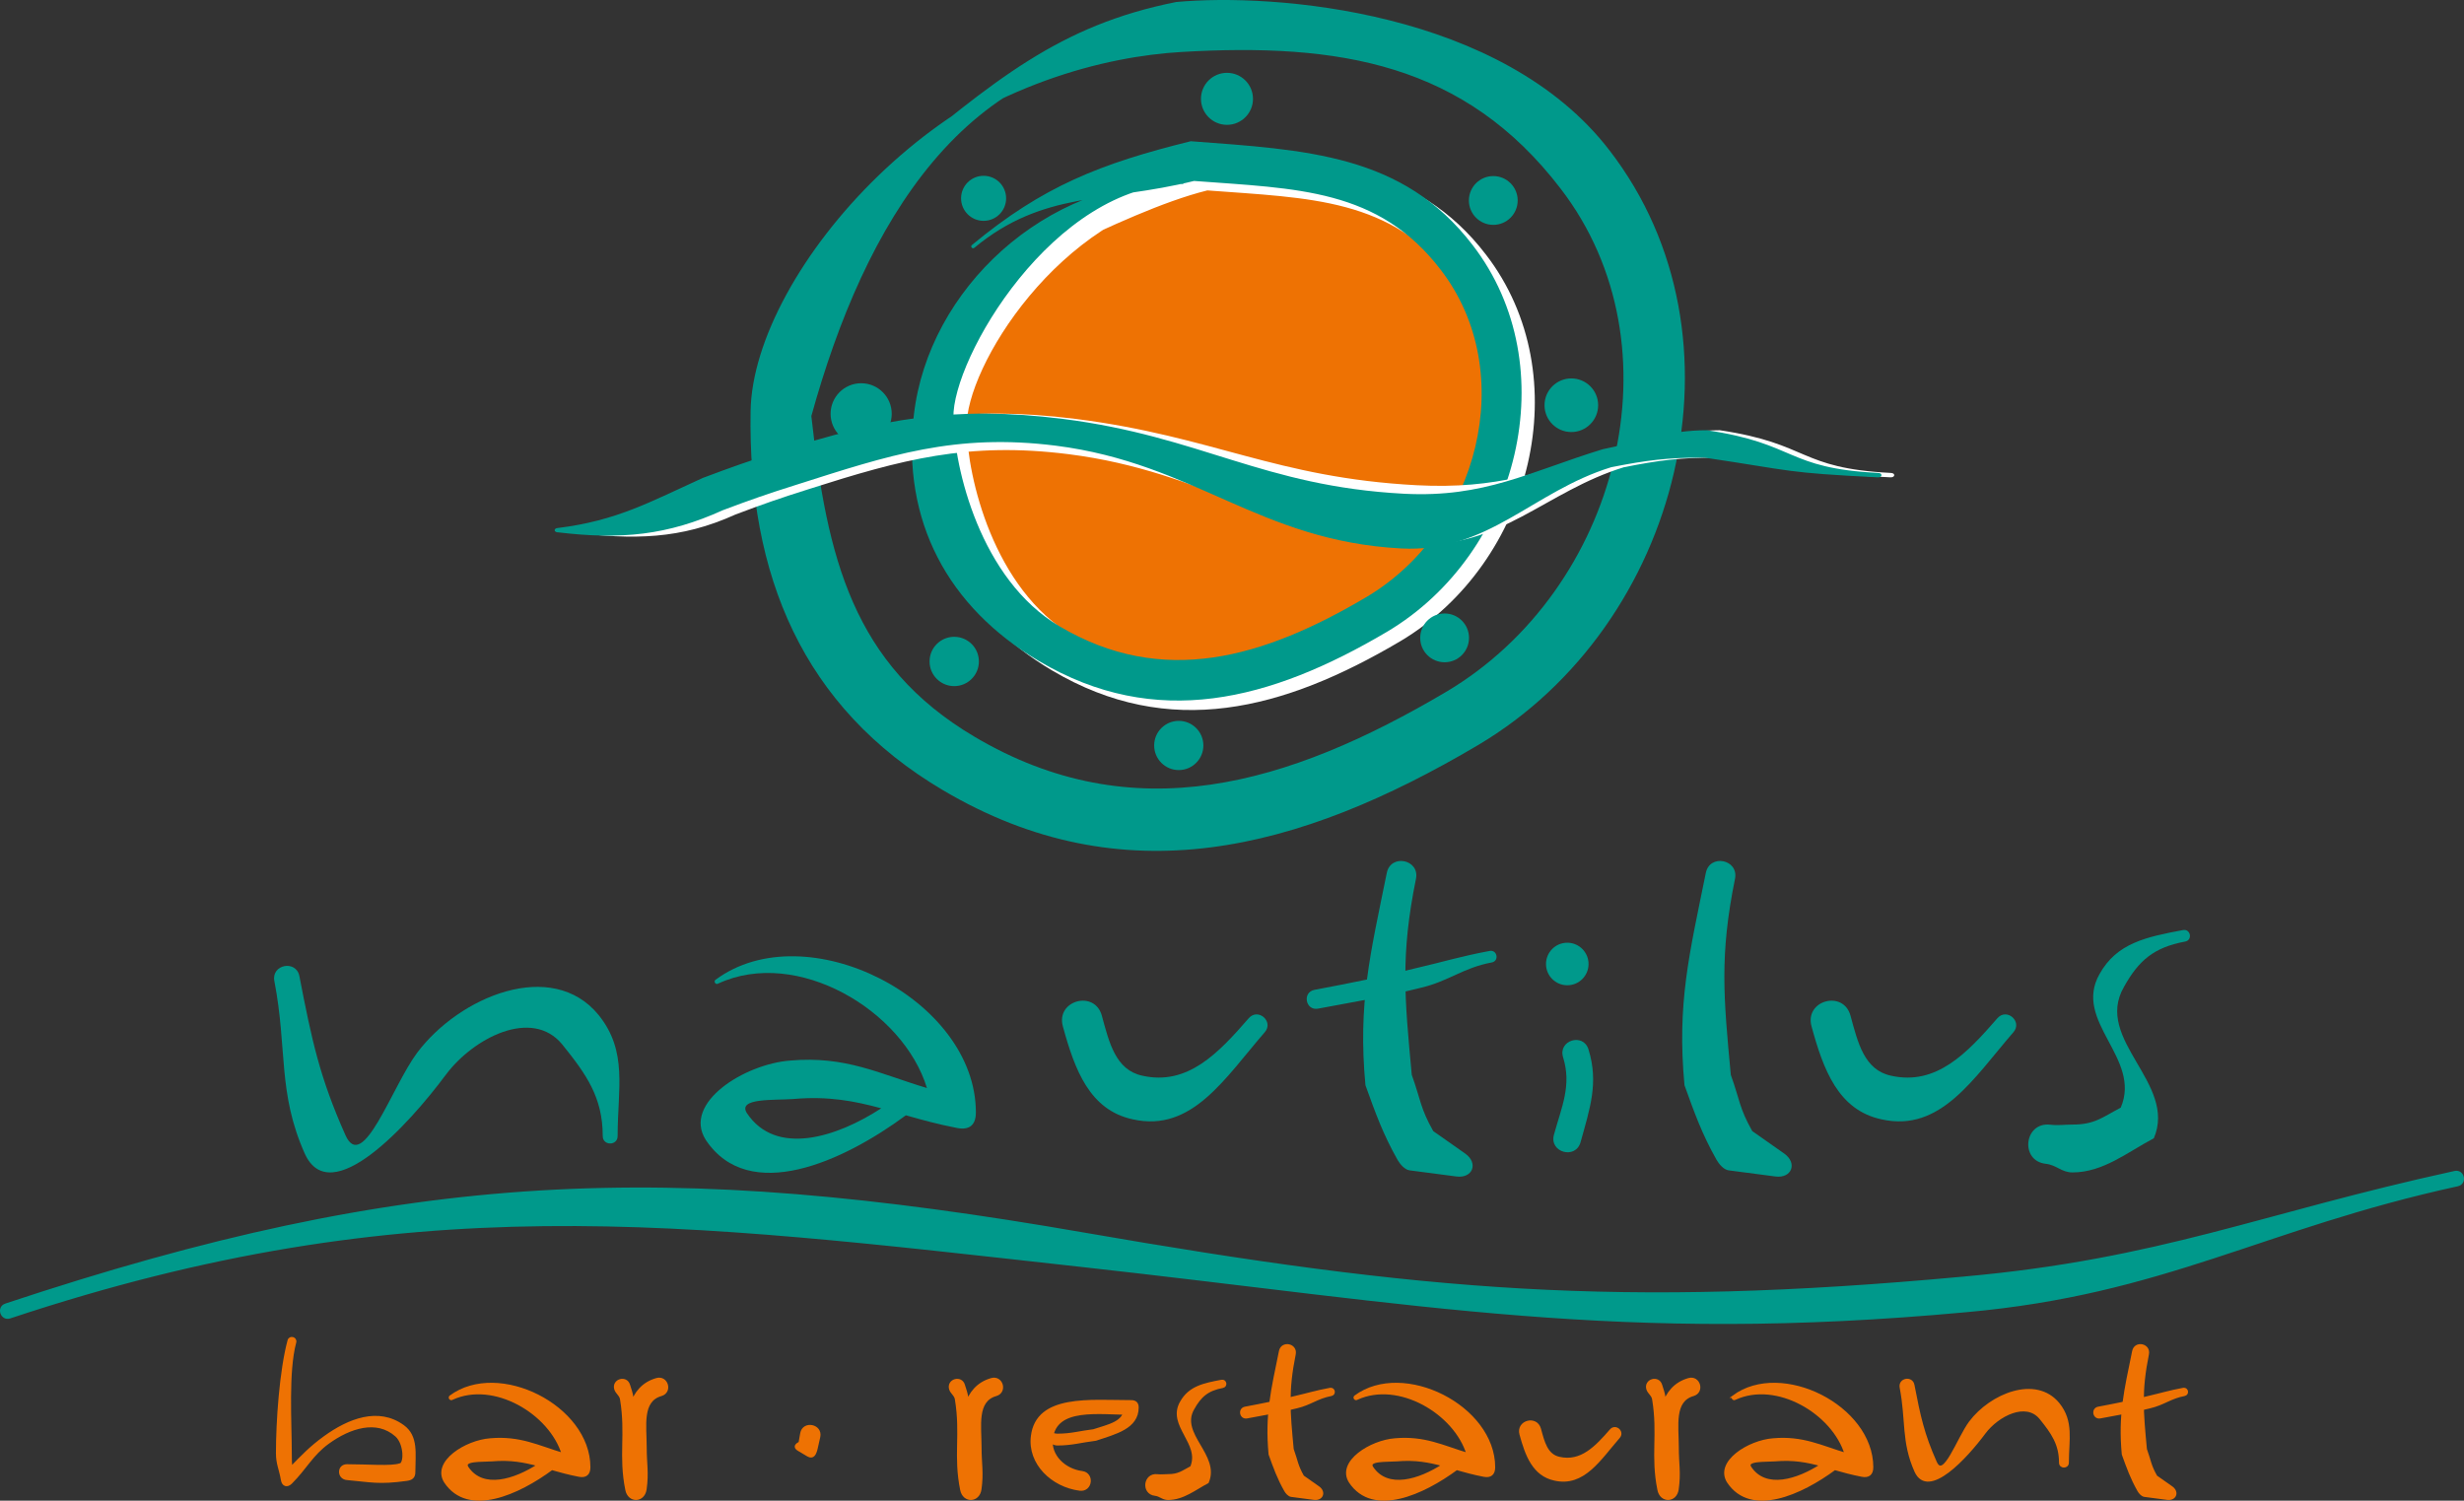 <?xml version="1.0" encoding="UTF-8"?> <svg xmlns="http://www.w3.org/2000/svg" viewBox="0 0 927.47 564.892"><rect x="0" y="0" width="927.47" height="564.892" fill="#333333" stroke="none"/><path d="m353.527 188.374-.807-43.662 16.707-32.607 27.763-26.396 27.203-18.322 61.177-2.174 58.195 24.533 22.111 43.663-11.863 63.847-54.159 46.084-66.02 15.093-49.314-19.937z" fill="#ee7203"></path><path d="m450.021 72.835c-51.456 7.953-86.727 65.752-86.161 87.975.261 18.81 10.087 60.861 39.949 78.521 38.866 22.995 76.692 11.947 115.557-11.049 42.143-25.033 57.683-84.53 27.897-123.188-23.426-30.584-54.099-30.489-92.817-33.418-33.151 8.202-83.81 39.217-81.82 31.973 26.679-22.115 46.517-38.501 80.568-46.926 43.484 3.289 79.812 4.764 106.122 39.113 35.143 45.612 17.525 115.983-32.199 145.518-44.024 26.048-87.021 37.103-131.045 11.056-34.375-20.33-51.766-52.894-47.087-92.788 5.532-47.163 49.183-88.17 101.036-88.17.921 0 .921 1.382 0 1.382z" fill="#fff"></path><path d="m437.871 19.258c-74.434 0-112.451 64.968-132.471 137.349 5.924 53.316 15.509 93.573 61.421 120.725 59.755 35.355 117.913 18.369 177.669-16.987 64.795-38.488 88.687-129.964 42.891-189.4-36.018-47.023-83.114-54.881-142.706-51.379-28.453 1.672-70.557 11.869-110.492 44.973-1.09.904-1.596.238-.505-.666 41.018-34.002 65.013-54.341 109.071-63.121 37.007-3.428 122.71 3.147 163.161 55.958 54.033 70.128 26.945 178.323-49.506 223.734-67.686 40.048-133.793 57.047-201.48 16.999-52.852-31.257-73.4-80.914-72.396-142.661.86-52.891 75.619-137.649 155.343-137.649 1.416 0 1.416 2.124 0 2.124z" fill="#00998b"></path><path d="m445.036 69.271c-48.413 0-86.727 65.752-86.16 87.975.261 18.81 10.087 60.861 39.949 78.521 38.866 22.995 76.692 11.947 115.557-11.049 42.143-25.032 57.682-84.529 27.897-123.187-23.426-30.584-54.099-30.489-92.818-33.417-33.151 8.202-56.757 3.644-82.731 25.175-.709.588-1.591-.476-.882-1.064 26.679-22.115 48.31-30.64 82.361-39.065 43.485 3.289 79.812 4.763 106.122 39.112 35.143 45.612 17.525 115.983-32.199 145.519-44.024 26.047-87.02 37.103-131.044 11.056-34.376-20.33-51.766-52.895-47.087-92.788 5.532-47.163 49.183-88.169 101.036-88.169.921 0 .921 1.381 0 1.381z" fill="#00998b"></path><path d="m452.054 37.203c0-5.407 4.383-9.789 9.79-9.789s9.789 4.382 9.789 9.789-4.383 9.789-9.789 9.789-9.79-4.383-9.79-9.789z" fill="#00998b"></path><path d="m581.372 152.538c0-5.574 4.519-10.092 10.092-10.092s10.092 4.518 10.092 10.092-4.518 10.092-10.092 10.092-10.092-4.518-10.092-10.092z" fill="#00998b"></path><path d="m312.645 155.768c0-6.354 5.151-11.505 11.505-11.505s11.505 5.151 11.505 11.505-5.151 11.505-11.505 11.505-11.505-5.15-11.505-11.505z" fill="#00998b"></path><path d="m361.757 74.654c0-4.682 3.795-8.477 8.477-8.477s8.477 3.795 8.477 8.477-3.795 8.477-8.477 8.477-8.477-3.796-8.477-8.477z" fill="#00998b"></path><path d="m552.903 75.462c0-5.072 4.112-9.184 9.184-9.184s9.184 4.112 9.184 9.184-4.112 9.184-9.184 9.184-9.184-4.112-9.184-9.184z" fill="#00998b"></path><path d="m349.894 248.992c0-5.128 4.157-9.284 9.285-9.284s9.284 4.157 9.284 9.284-4.157 9.285-9.284 9.285-9.285-4.157-9.285-9.285z" fill="#00998b"></path><path d="m534.581 240.11c0-5.072 4.112-9.184 9.184-9.184s9.184 4.111 9.184 9.184-4.112 9.184-9.184 9.184-9.184-4.112-9.184-9.184z" fill="#00998b"></path><path d="m434.439 280.613c0-5.115 4.147-9.262 9.262-9.262s9.262 4.147 9.262 9.262-4.146 9.262-9.262 9.262-9.262-4.147-9.262-9.262z" fill="#00998b"></path><g fill="#ee7203"><path d="m487.229 509.729c-2.835 13.984-2.087 21.638-.764 35.812 1.653 4.592 1.533 6.046 3.921 10.271l5.885 4.138c2.406 1.756 1.294 4.536-1.66 4.148l-8.563-1.124c-.87-.114-1.75-1.143-2.182-1.907-2.662-4.71-4.023-8.519-5.866-13.639-1.399-14.991.899-23.988 3.898-38.779.72-3.553 6.051-2.473 5.33 1.081z" stroke="#ee7203" stroke-miterlimit="3.864"></path><path d="m468.699 530.003c7.147-1.352 11.587-2.223 18.541-3.962 5.059-1.168 8.193-2.169 13.446-3.141 1.4-.259 1.789 1.842.389 2.101-5.253.973-7.914 3.461-12.972 4.628-7.031 1.758-11.527 2.441-18.753 3.809-2.29.433-2.941-3.003-.65-3.436z" stroke="#ee7203" stroke-miterlimit="3.864"></path><path d="m808.383 509.729c-2.835 13.984-2.087 21.638-.764 35.812 1.653 4.592 1.533 6.046 3.921 10.271l5.885 4.138c2.406 1.756 1.294 4.536-1.659 4.148l-8.563-1.124c-.87-.114-1.75-1.143-2.182-1.907-2.662-4.71-4.023-8.519-5.866-13.639-1.399-14.991.899-23.988 3.898-38.779.72-3.553 6.051-2.473 5.331 1.081z" stroke="#ee7203" stroke-miterlimit="3.864"></path><path d="m789.852 530.003c7.148-1.352 11.587-2.223 18.542-3.962 5.058-1.168 8.192-2.169 13.446-3.141 1.4-.259 1.789 1.842.388 2.101-5.252.973-7.914 3.461-12.971 4.628-7.031 1.758-11.528 2.441-18.754 3.809-2.29.433-2.94-3.003-.65-3.436z" stroke="#ee7203" stroke-miterlimit="3.864"></path><path d="m111.016 505.251c-2.984 11.083-1.686 30.269-1.686 41.779 0 2.247.037 3.825.201 5.534 4.158-4.27 7.366-7.675 12.592-11.46 9.268-6.72 20.321-10.958 29.59-4.239 5.356 3.895 4.127 10.47 4.127 17.286 0 1.871-.952 2.551-2.806 2.806-10.521 1.447-13.426.478-22.446-.324-3.296-.293-3.31-4.964 0-4.964 7.953 0 16.572.764 19.873-.315 2.186-.019 2.186-7.894-1.285-10.997-7.367-6.585-17.661-3.132-25.661 2.668-6.207 4.495-8.435 9.525-14 15.089-1.451 1.451-2.952.97-3.29-1.054-.669-4.016-1.861-6.015-1.861-10.031 0-11.809 1.296-31.024 4.357-42.396.411-1.529 2.704-.911 2.292.617z" stroke="#ee7203" stroke-miterlimit="3.864"></path><path d="m236.677 521.419c.459 1.605 1.036 2.901 1.265 4.735 2.146 13.09 2.339 20.592 4.914 33.253.92 4.522-7.668 4.775-7.015.206.835-5.844-.036-8.976-.036-14.82 0-10.957.906-22.58 11.365-25.568 3.874-1.107 5.534 4.704 1.66 5.81-7.707 2.202-5.902 11.683-5.902 19.757 0 6.241.856 9.586-.036 15.827-.653 4.569-6.096 4.728-7.015.206-2.61-12.831.182-20.82-1.993-34.086-.206-1.647-1.777-2.457-2.188-3.898-.948-3.32 4.032-4.744 4.981-1.423z" stroke="#ee7203" stroke-miterlimit="3.864"></path><path d="m300.662 543.361 3.453-2.05c.976-.58-3.37 3.72-3.175 2.603l.757-4.338c.768-4.394 7.543-3.039 6.561 1.312l-.969 4.295c-.488 2.16-1.271 3.733-3.175 2.603l-3.453-2.05c-1.361-.808-1.361-1.566 0-2.374z" stroke="#ee7203" stroke-miterlimit="3.864"></path><path d="m362.721 521.419c.459 1.605 1.036 2.901 1.265 4.735 2.146 13.09 2.339 20.592 4.914 33.253.92 4.522-7.668 4.775-7.015.206.835-5.844-.036-8.976-.036-14.82 0-10.957.906-22.58 11.364-25.568 3.874-1.107 5.534 4.704 1.66 5.81-7.707 2.202-5.902 11.683-5.902 19.757 0 6.241.856 9.586-.035 15.827-.653 4.569-6.096 4.728-7.016.206-2.61-12.831.183-20.82-1.992-34.086-.206-1.647-1.777-2.457-2.188-3.898-.949-3.32 4.032-4.744 4.981-1.423z" stroke="#ee7203" stroke-miterlimit="3.864"></path><path d="m395.012 539.543c1.18.197 1.809.627 2.989.627 5.317 0 8.336-1.038 13.653-1.676 5.591-1.864 11.923-2.907 11.923-8.684 0-1.511 3.777 2.267 2.266 2.267-12.247 0-28.498-2.829-30.029 9.418-.839 6.546 4.902 11.892 11.448 12.731 4.282.549 3.459 6.971-.823 6.423-10.289-1.319-19.224-9.787-17.905-20.075 1.923-15.382 21.928-13.029 37.31-13.029 1.511 0 2.266.755 2.266 2.266 0 7.606-8.344 9.583-15.703 12.037-5.474.657-8.93 1.777-14.405 1.777-1.412 0-2.073-.864-3.486-1.1-1.987-.331-1.49-3.312.497-2.981z" stroke="#ee7203" stroke-miterlimit="3.864"></path><path d="m460.241 521.965c-5.748 1.078-8.497 3.459-11.191 8.309-5.536 9.637 9.775 17.578 5.47 27.625-4.743 2.484-9.226 6.236-14.871 6.236-1.971 0-2.893-1.357-4.865-1.576-4.762-.529-3.968-7.672.794-7.143 1.569.174 2.501-.022 4.071-.022 4.068 0 5.409-1.298 8.826-3.088 3.883-9.061-8.846-15.742-3.854-24.433 3.135-5.643 8.539-6.754 15.226-8.008 1.4-.263 1.794 1.837.394 2.1z" stroke="#ee7203" stroke-miterlimit="3.864"></path><path d="m579.549 537.915c1.34 4.913 2.498 9.929 7.41 10.971 8.248 1.852 13.864-4.1 19.419-10.497 1.698-1.956 4.632.591 2.933 2.547-7.277 8.38-13.287 18.346-24.092 15.92-7.912-1.678-10.633-9.088-12.791-17-1.295-4.748 5.827-6.69 7.121-1.942z" stroke="#ee7203" stroke-miterlimit="3.864"></path><path d="m625.169 521.419c.459 1.605 1.036 2.901 1.265 4.735 2.146 13.09 2.339 20.592 4.914 33.253.92 4.522-7.668 4.775-7.015.206.835-5.844-.036-8.976-.036-14.82 0-10.957.906-22.58 11.365-25.568 3.874-1.107 5.534 4.704 1.66 5.81-7.707 2.202-5.902 11.683-5.902 19.757 0 6.241.856 9.586-.036 15.827-.653 4.569-6.096 4.728-7.015.206-2.61-12.831.182-20.82-1.993-34.086-.206-1.647-1.776-2.457-2.188-3.898-.949-3.32 4.032-4.744 4.981-1.423z" stroke="#ee7203" stroke-miterlimit="3.864"></path><path d="m720.121 521.389c2.27 11.726 3.696 18.478 8.423 29.069 3.173 6.98 8.459-8.877 13.06-15.063 7.781-10.375 24.669-17.309 33.157-6.935 5.387 6.68 3.482 13.5 3.482 22.119 0 1.813-2.719 1.813-2.719 0 0-7.051-2.989-11.265-7.397-16.73-5.5-6.722-16.19-1.225-21.231 5.497-6.829 9.183-21.08 24.822-25.79 14.462-4.998-11.195-3.163-19.139-5.562-31.535-.59-3.051 3.987-3.938 4.577-.886z" stroke="#ee7203" stroke-miterlimit="3.864"></path><path d="m202.778 551.465c-5.379-1.458-10.616-2.475-17.605-1.861-3.799.281-11.273-.265-9.302 2.831 5.796 8.694 17.909 4.894 26.908-.969zm-33.178-25.754c18.085-13.378 52.135 3.805 52.135 26.598 0 2.507-1.297 3.578-3.76 3.103-3.845-.742-7.159-1.656-10.259-2.545-12.561 9.291-31.439 17.902-40.085 4.934-4.725-7.425 7.806-15.223 16.919-15.899 11.133-.976 17.911 2.67 27.382 5.505-4.73-15.556-26.014-28.21-41.775-20.944-.502.371-1.059-.382-.557-.753z"></path></g><path d="m202.778 551.465c-5.379-1.458-10.616-2.475-17.605-1.861-3.799.281-11.273-.265-9.302 2.831 5.796 8.694 17.909 4.894 26.908-.969zm-33.178-25.754c18.085-13.378 52.135 3.805 52.135 26.598 0 2.507-1.297 3.578-3.76 3.103-3.845-.742-7.159-1.656-10.259-2.545-12.561 9.291-31.439 17.902-40.085 4.934-4.725-7.425 7.806-15.223 16.919-15.899 11.133-.976 17.911 2.67 27.382 5.505-4.73-15.556-26.014-28.21-41.775-20.944-.502.371-1.059-.382-.557-.753z" fill="none" stroke="#ee7203" stroke-miterlimit="3.864"></path><path d="m543.344 551.465c-5.378-1.458-10.616-2.475-17.605-1.861-3.799.281-11.273-.265-9.303 2.831 5.797 8.694 17.91 4.894 26.908-.969zm-33.178-25.754c18.085-13.378 52.135 3.805 52.135 26.598 0 2.507-1.297 3.578-3.76 3.103-3.844-.742-7.159-1.656-10.259-2.545-12.561 9.291-31.439 17.902-40.085 4.934-4.725-7.425 7.805-15.223 16.918-15.899 11.133-.976 17.911 2.67 27.382 5.505-4.729-15.556-26.014-28.21-41.775-20.944-.502.371-1.059-.382-.557-.753z" fill="#ee7203"></path><path d="m543.344 551.465c-5.378-1.458-10.616-2.475-17.605-1.861-3.799.281-11.273-.265-9.303 2.831 5.797 8.694 17.91 4.894 26.908-.969zm-33.178-25.754c18.085-13.378 52.135 3.805 52.135 26.598 0 2.507-1.297 3.578-3.76 3.103-3.844-.742-7.159-1.656-10.259-2.545-12.561 9.291-31.439 17.902-40.085 4.934-4.725-7.425 7.805-15.223 16.918-15.899 11.133-.976 17.911 2.67 27.382 5.505-4.729-15.556-26.014-28.21-41.775-20.944-.502.371-1.059-.382-.557-.753z" fill="none" stroke="#ee7203" stroke-miterlimit="3.864"></path><path d="m685.67 551.465c-5.378-1.458-10.616-2.475-17.605-1.861-3.799.281-11.273-.265-9.303 2.831 5.797 8.694 17.91 4.894 26.908-.969zm-33.179-25.754c18.085-13.378 52.135 3.805 52.135 26.598 0 2.507-1.297 3.578-3.759 3.103-3.845-.742-7.159-1.656-10.259-2.545-12.561 9.291-31.44 17.902-40.085 4.934-4.725-7.425 7.806-15.223 16.919-15.899 11.133-.976 17.911 2.67 27.383 5.505-4.73-15.556-26.014-28.21-41.776-20.944-.502.371-1.059-.382-.557-.753z" fill="#ee7203"></path><path d="m685.67 551.465c-5.378-1.458-10.616-2.475-17.605-1.861-3.799.281-11.273-.265-9.303 2.831 5.797 8.694 17.91 4.894 26.908-.969zm-33.179-25.754c18.085-13.378 52.135 3.805 52.135 26.598 0 2.507-1.297 3.578-3.759 3.103-3.845-.742-7.159-1.656-10.259-2.545-12.561 9.291-31.44 17.902-40.085 4.934-4.725-7.425 7.806-15.223 16.919-15.899 11.133-.976 17.911 2.67 27.383 5.505-4.73-15.556-26.014-28.21-41.776-20.944-.502.371-1.059-.382-.557-.753z" fill="none" stroke="#ee7203" stroke-miterlimit="3.864"></path><path d="m2.188 491.158c151.969-50.508 248.762-53.988 405.648-26.723 127.527 22.141 201.877 28.568 331.175 16.612 74.406-6.643 111.906-23.828 184.984-39.772 3.186-.695 4.229 4.085 1.043 4.78-73.696 16.079-110.027 40.703-185.061 47.402-130.446 12.062-204.416-2.854-334.197-17.19-150.193-16.591-251.566-30.48-402.05 19.533-3.095 1.029-4.638-3.614-1.543-4.643z" fill="#00998b" stroke="#00998b" stroke-miterlimit="3.864"></path><path d="m112.704 367.476c4.677 24.164 7.615 38.08 17.359 59.905 6.538 14.383 17.433-18.293 26.912-31.041 16.034-21.379 50.836-35.669 68.328-14.29 11.101 13.766 7.174 27.82 7.174 45.582 0 3.736-5.604 3.736-5.604 0 0-14.531-6.16-23.215-15.242-34.477-11.334-13.853-33.363-2.524-43.752 11.329-14.071 18.924-43.441 51.153-53.146 29.803-10.3-23.071-6.518-39.442-11.462-64.985-1.217-6.288 8.215-8.114 9.432-1.825z" fill="#00998b"></path><path d="m414.74 382.318c2.761 10.123 5.147 20.462 15.27 22.609 16.997 3.816 28.57-8.45 40.017-21.632 3.499-4.029 9.544 1.22 6.044 5.25-14.996 17.268-27.381 37.807-49.647 32.808-16.304-3.458-21.913-18.729-26.36-35.033-2.668-9.784 12.006-13.786 14.675-4.002z" fill="#00998b"></path><path d="m532.981 330.816c-5.841 28.818-4.301 44.592-1.575 73.799 3.407 9.463 3.159 12.459 8.08 21.165l12.128 8.528c4.958 3.619 2.667 9.347-3.419 8.548l-17.647-2.316c-1.792-.235-3.607-2.357-4.496-3.931-5.486-9.706-8.29-17.556-12.088-28.107-2.883-30.892 1.853-49.432 8.032-79.913 1.484-7.323 12.469-5.096 10.985 2.227z" fill="#00998b"></path><path d="m494.796 372.596c14.729-2.787 23.878-4.58 38.209-8.163 10.424-2.406 16.882-4.469 27.708-6.473 2.886-.535 3.688 3.795.801 4.33-10.824 2.004-16.308 7.133-26.732 9.538-14.49 3.623-23.754 5.031-38.647 7.848-4.72.893-6.059-6.187-1.339-7.08z" fill="#00998b"></path><path d="m597.915 395.015c3.92 12.629.519 22.26-2.965 34.89-1.845 6.689-11.878 3.922-10.033-2.768 2.921-10.589 6.726-18.567 3.44-29.156-1.977-6.372 7.58-9.339 9.558-2.966z" fill="#00998b"></path><path d="m581.928 362.873c0-4.421 3.584-8.006 8.006-8.006s8.006 3.584 8.006 8.006-3.584 8.006-8.006 8.006-8.006-3.584-8.006-8.006z" fill="#00998b"></path><path d="m653.067 330.816c-5.841 28.818-4.3 44.592-1.574 73.799 3.406 9.463 3.159 12.459 8.08 21.165l12.128 8.528c4.958 3.619 2.667 9.347-3.419 8.548l-17.647-2.316c-1.792-.235-3.607-2.357-4.496-3.931-5.486-9.706-8.29-17.556-12.088-28.107-2.883-30.892 1.854-49.432 8.032-79.913 1.484-7.323 12.469-5.096 10.985 2.227z" fill="#00998b"></path><path d="m696.543 382.318c2.761 10.123 5.147 20.462 15.27 22.609 16.997 3.816 28.57-8.45 40.017-21.632 3.499-4.029 9.543 1.22 6.044 5.25-14.996 17.268-27.381 37.807-49.647 32.808-16.304-3.458-21.914-18.729-26.36-35.033-2.668-9.784 12.006-13.786 14.675-4.002z" fill="#00998b"></path><path d="m822.506 354.429c-11.843 2.221-17.51 7.129-23.062 17.123-11.408 19.859 20.145 36.224 11.273 56.928-9.774 5.12-19.012 12.851-30.647 12.851-4.062 0-5.962-2.796-10.024-3.247-9.814-1.09-8.178-15.811 1.636-14.721 3.234.359 5.154-.045 8.388-.045 8.383 0 11.147-2.675 18.189-6.364 8.002-18.671-18.229-32.44-7.941-50.35 6.46-11.628 17.596-13.918 31.377-16.502 2.885-.541 3.696 3.787.811 4.328z" fill="#00998b"></path><path d="m331.707 417.19c-10.108-2.74-19.949-4.65-33.083-3.498-7.139.529-21.183-.497-17.481 5.32 10.892 16.338 33.654 9.197 50.564-1.822zm-62.348-48.397c33.985-25.14 97.97 7.15 97.97 49.981 0 4.712-2.437 6.725-7.065 5.832-7.225-1.394-13.453-3.112-19.278-4.783-23.605 17.46-59.08 33.642-75.326 9.273-8.88-13.953 14.668-28.607 31.793-29.876 20.92-1.835 33.657 5.018 51.455 10.344-8.888-29.231-48.885-53.012-78.503-39.356-.943.698-1.99-.717-1.046-1.415z" fill="#00998b"></path><path d="m214.795 198.747c22.225-2.726 34.922-9.937 54.484-18.816 10.87-4.089 17.591-6.473 29.034-10.082 37.991-12.104 65.262-17.35 106.583-12.162 51.952 6.6 75.249 22.135 128.323 24.964 30.367 1.596 47.352-5.105 74.826-13.541 14.379-2.819 24.139-7.157 39.296-7.157 34.027 5.07 29.496 14.306 64.457 16.075 1.747.088 1.537 1.741-.21 1.652-35.281-1.785-30.924-2.317-65.262-7.434-14.126 0-21.639.996-35.041 3.623-29.596 9.087-46.391 30.698-79.103 28.978-53.551-2.854-77.559-27.223-129.978-33.883-37.896-4.758-62.811 2.016-97.654 13.117-11.083 3.495-17.127 5.61-27.657 9.572-20.762 9.423-38.274 9.573-61.901 6.746-1.747.083-1.945-1.569-.198-1.653z" fill="#fff"></path><path d="m209.992 198.747c22.224-2.726 34.922-9.937 54.484-18.816 10.87-4.089 17.591-6.473 29.034-10.082 37.991-12.104 65.262-17.35 106.583-12.162 51.952 6.6 75.249 25.337 128.323 28.166 30.366 1.596 47.352-8.308 74.826-16.743 14.379-2.819 24.139-7.157 39.296-7.157 34.027 5.07 29.496 14.306 64.458 16.075 1.747.088 1.536 1.741-.21 1.652-35.281-1.785-30.924-2.317-65.262-7.434-14.127 0-21.639.996-35.041 3.623-29.596 9.087-46.391 32.299-79.103 30.58-53.551-2.854-77.558-32.027-129.977-38.686-37.897-4.758-62.812 3.617-97.655 14.718-11.083 3.495-17.127 5.61-27.657 9.571-20.761 9.423-38.273 11.174-61.901 8.347-1.747.083-1.945-1.569-.198-1.653z" fill="#00998b"></path></svg> 